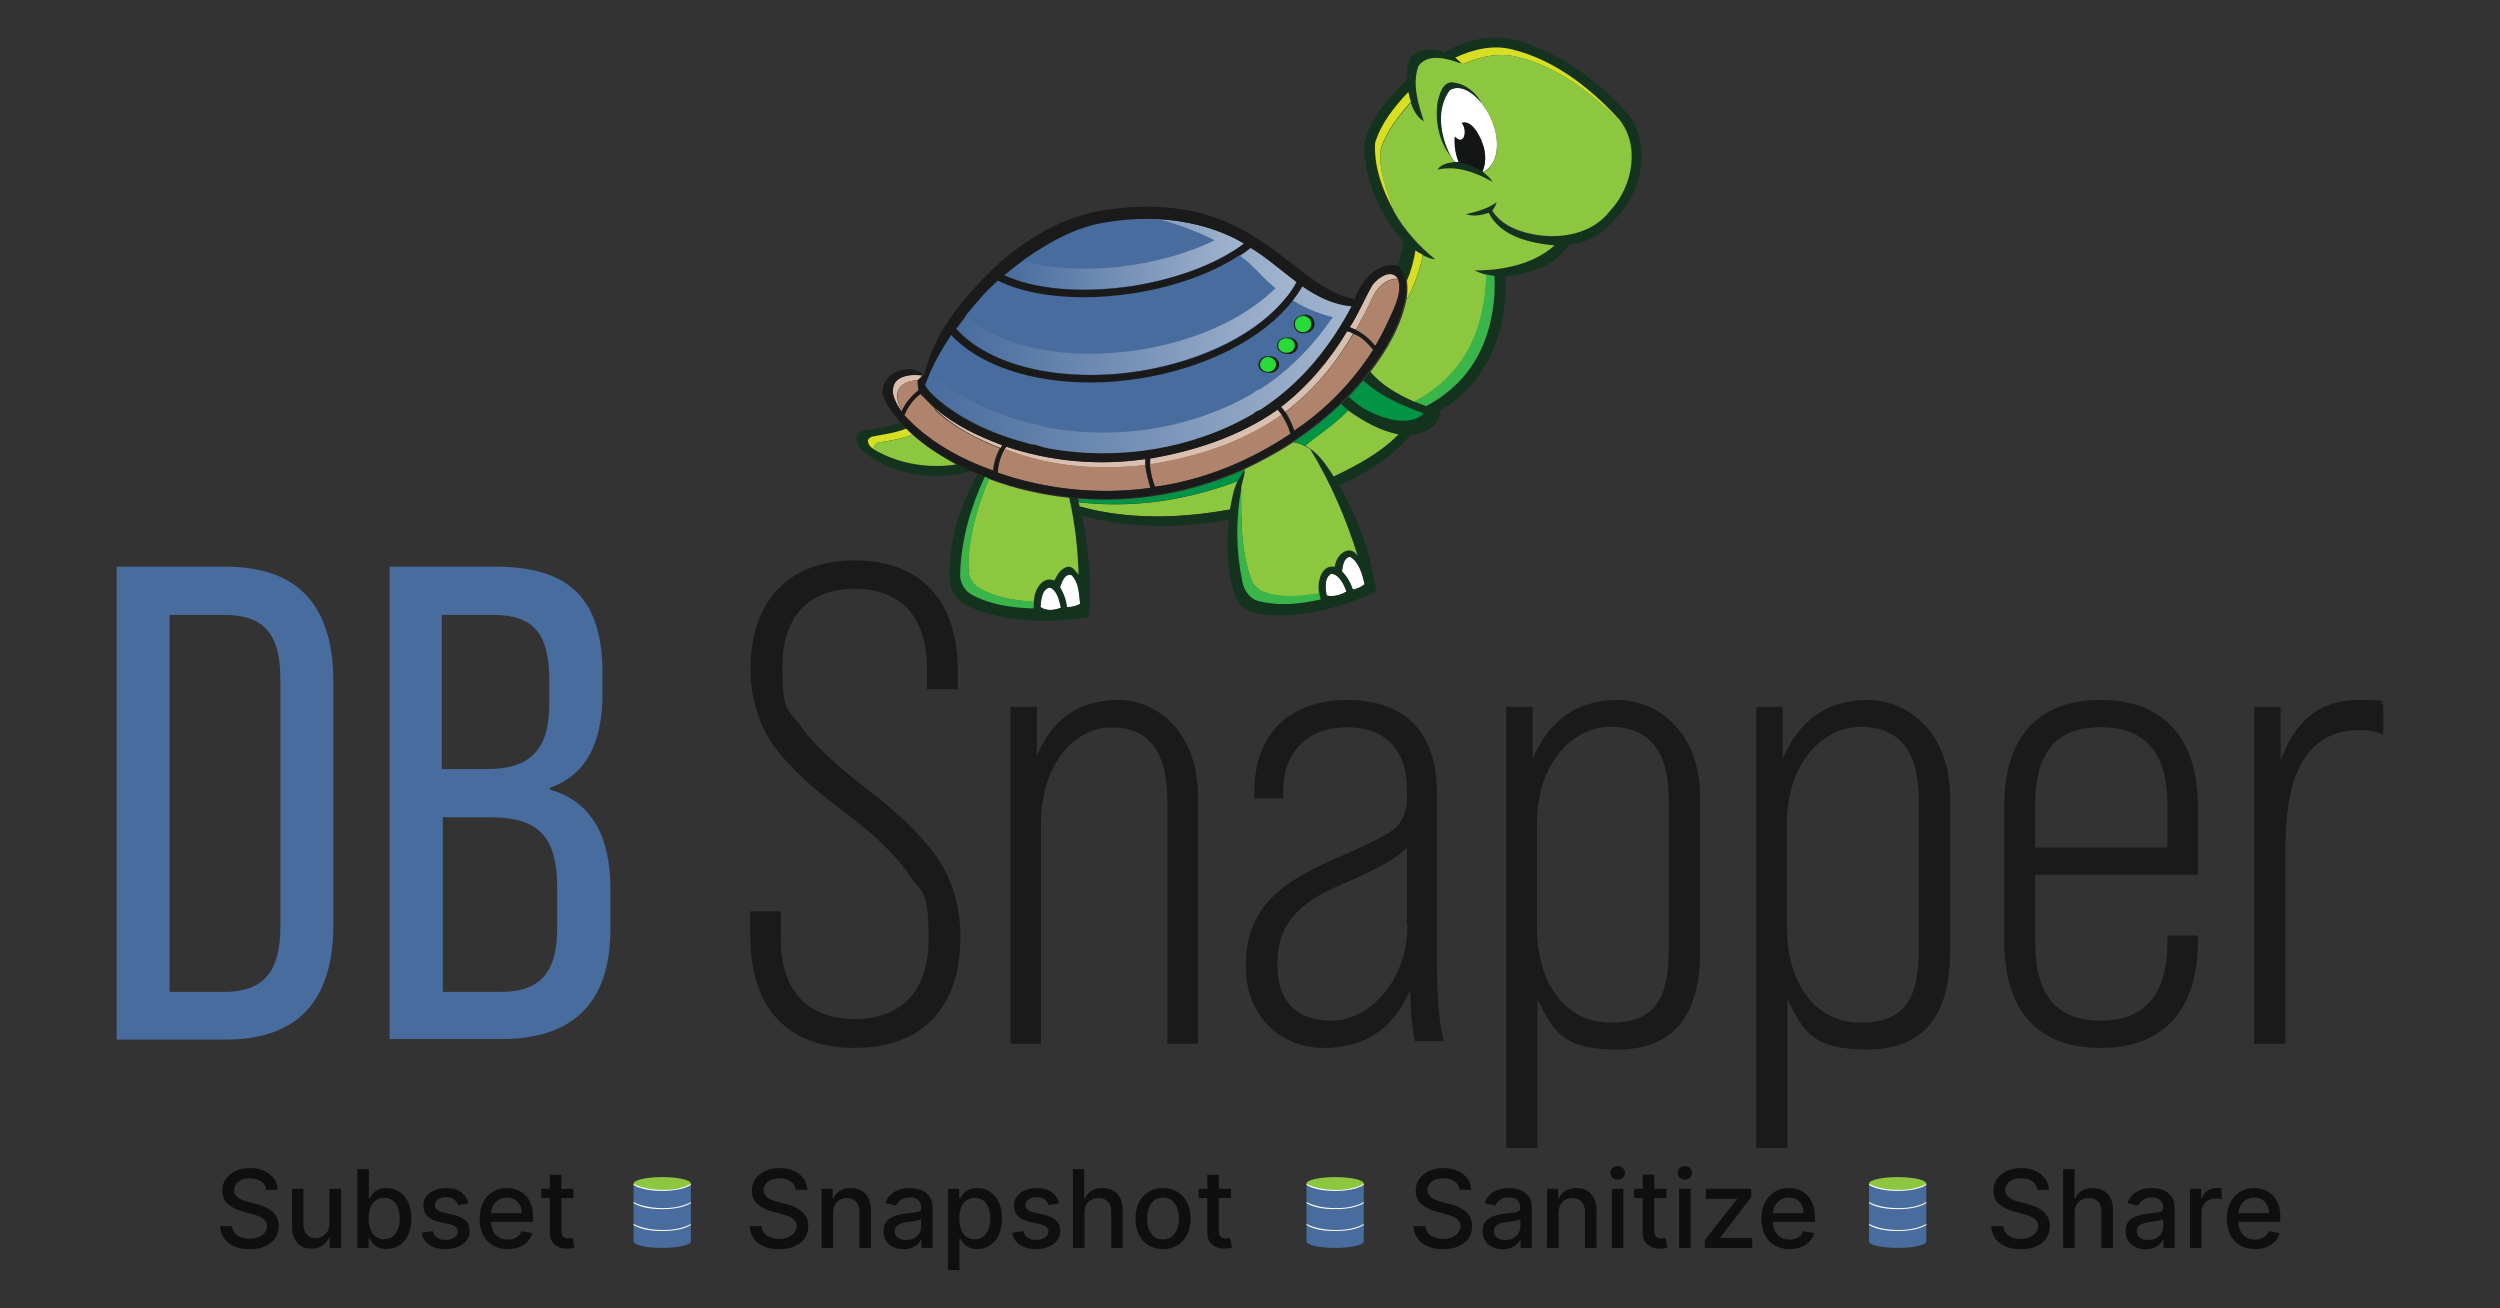 <svg height="628" viewBox="0 0 1200 628" width="1200" xmlns="http://www.w3.org/2000/svg" xmlns:xlink="http://www.w3.org/1999/xlink"><rect x="0" y="0" width="1200" height="628" fill="#333333" stroke="none"/><linearGradient id="a"><stop offset="0" stop-color="#a4b6cf"/><stop offset="1" stop-color="#486c9e"/></linearGradient><linearGradient id="b" x1="-.085%" x2="99.831%" xlink:href="#a" y1="50.202%" y2="50.202%"/><linearGradient id="c" x1=".151%" x2="100%" xlink:href="#a" y1="49.665%" y2="49.665%"/><linearGradient id="d" x1=".106%" x2="100%" xlink:href="#a" y1="49.655%" y2="49.655%"/><g fill="none" fill-rule="evenodd"><g fill-rule="nonzero" transform="translate(56 18)"><g transform="translate(0 251)"><path d="m0 230v-227h52.381c34.328 0 51.619 18.371 51.619 55.114v116.772c0 36.743-17.291 55.114-51.619 55.114zm25.428-22.901h26.191c18.308 0 26.954-9.06 26.954-31.206v-119.037c0-22.146-8.391-30.703-26.954-30.703h-26.191z" fill="#486c9e"/><path d="m131 230v-227h50.85c36.177 0 51.356 16.106 51.356 51.591v9.312c0 24.411-8.348 39.259-25.298 45.299v.755c19.227 5.537 29.093 21.391 29.093 47.564v19.378c0 35.233-17.709 52.849-52.368 52.849h-53.379zm25.298-129.858h21.504c20.492 0 29.852-9.06 29.852-31.206v-11.576c0-22.146-7.589-31.206-26.816-31.206h-24.792v73.989zm0 106.957h28.081c18.468 0 27.069-8.808 27.069-30.451v-19.378c0-24.663-8.854-33.975-32.129-33.975h-22.768v84.055z" fill="#486c9e"/><g fill="#1a1a1a"><path d="m304 180.795v-12.356h14.762v13.364c0 24.711 12.949 38.328 35.479 38.328 22.531 0 35.479-13.616 35.479-38.328s-3.108-21.685-9.064-30.511c-5.697-8.825-16.315-19.164-31.336-30.511-17.092-12.608-28.746-23.955-35.479-34.041-6.215-10.086-9.582-21.685-9.582-34.797 0-32.528 18.387-51.944 49.982-51.944 31.595 0 49.464 19.164 49.464 52.953v8.825h-14.762v-9.834c0-24.711-12.431-38.328-34.703-38.328s-34.703 13.616-34.703 37.319 3.108 20.172 9.064 28.998c5.956 8.321 16.574 18.407 32.372 30.511 16.574 12.608 27.969 24.459 34.444 34.545 6.215 10.086 9.582 22.19 9.582 36.058 0 33.537-18.387 52.953-50.759 52.953s-49.982-19.416-49.982-52.953z"/><path d="m519 113.311v118.689h-14.663v-116.411c0-23.788-8.848-35.429-26.798-35.429s-33.876 17.715-33.876 46.311v105.529h-14.663v-161.71h12.64v23.535c7.584-17.968 20.478-26.825 39.185-26.825s38.174 15.437 38.174 46.311z"/><path d="m623.173 230.735c-1.024-4.269-2.049-12.556-2.305-24.611-7.682 18.332-21.509 27.875-41.482 27.875s-37.385-14.565-37.385-38.925c0-24.359 11.267-38.171 41.995-51.481 15.62-6.78 25.35-11.552 29.447-14.817 3.841-3.516 5.889-8.287 5.889-14.817v-4.52c0-18.332-10.499-29.382-28.679-29.382s-30.728 11.05-30.728 30.638v3.516h-13.827v-3.014c0-28.377 17.156-44.198 44.811-44.198 27.655 0 42.763 15.821 42.763 44.198v78.352c0 18.835 1.024 32.395 3.329 41.185zm-3.841-56.002v-37.418c-2.561 4.269-12.803 10.296-30.984 18.081-22.534 9.292-31.24 20.592-31.24 38.423s9.218 27.122 26.119 27.122c16.9 0 36.361-17.83 36.361-46.208z"/><path d="m760 113.234v75.035c0 30.823-13.433 46.486-39.525 46.486s-30.483-8.085-38.492-24.001v71.246h-14.983v-211.716h12.658v25.012c8.008-18.948 21.7-28.296 40.817-28.296s39.525 15.411 39.525 46.234zm-14.983 1.516c0-22.991-9.3-34.865-27.9-34.865s-35.392 17.938-35.392 46.234v49.518c0 28.296 14.208 46.234 35.392 46.234 21.183 0 27.9-11.622 27.9-34.865z"/><path d="m880 113.234v75.035c0 30.823-13.433 46.486-39.525 46.486s-30.483-8.085-38.492-24.001v71.246h-14.983v-211.716h12.658v25.012c8.008-18.948 21.7-28.296 40.817-28.296s39.525 15.411 39.525 46.234zm-14.983 1.516c0-22.991-9.3-34.865-27.9-34.865s-35.392 17.938-35.392 46.234v49.518c0 28.296 14.208 46.234 35.392 46.234 21.183 0 27.9-11.622 27.9-34.865z"/><path d="m999 118.481v32.395h-78.099v32.898c0 24.862 10.533 37.167 31.343 37.167s32.113-12.305 32.113-37.167v-3.767h14.644v2.511c0 33.4-16.442 51.481-46.757 51.481s-46.243-18.081-46.243-51.481v-64.038c0-33.4 15.928-51.481 46.243-51.481s46.757 18.081 46.757 51.481zm-78.099 19.337h63.456v-20.592c0-24.862-10.533-37.167-32.113-37.167-21.58 0-31.343 12.305-31.343 37.167z"/><path d="m1088 69.025v14.678c-3.372-1.518-7.004-2.278-11.414-2.278-23.607 0-35.54 18.474-35.54 55.422v95.153h-15.046v-161.71h12.711v26.066c6.745-19.486 18.937-29.356 37.356-29.356s8.561.759 11.674 2.025z"/></g></g><g transform="matrix(-1 0 0 1 732 0)"><g fill="#fff" transform="translate(69.448 24.257)"><path d="m22.733 1.025c-5.56-3.308-11.989 2.089-15.464 6.268-4.865 6.268-7.993 14.45-7.124 22.459.348 4.178 2.433 8.705 6.429 10.446 0 0 .174 0 .348-.174-2.78-6.442-.695-13.928 2.954-19.499 1.564-2.263 3.996-4.875 6.95-3.83-2.954 2.96-1.39 11.49 3.301 6.616.348 4.178-.348 8.357-1.911 12.187.695 0 1.564 0 2.259-.174.521-.87 1.216-1.915 1.738-2.786 5.039-9.401 7.124-22.633.348-31.686z"/><path d="m74.512 232.052c-.348-2.611-.695-6.442-3.823-7.138-4.518 2.611-5.908 8.357-7.124 13.231 1.738 1.393 3.649 2.263 5.734 2.611 1.043-3.134 2.78-6.268 5.213-8.705z"/><path d="m81.81 243.369c.521-3.308 1.216-8.183-2.085-10.272-3.996.348-6.081 5.049-7.471 8.531 2.78 1.741 6.429 2.786 9.73 1.915z"/><path d="m209.694 239.538c-.869-2.437-2.259-6.79-5.56-5.919-3.649 3.482-3.649 9.227-4.17 13.928 1.911 1.045 4.17 1.567 6.429 1.567.348-3.482 1.564-6.616 3.301-9.575z"/><path d="m219.076 249.114c-.348-3.308-.521-8.531-4.518-9.401-3.649 1.393-4.518 6.268-5.386 9.749 3.128 1.219 7.124 1.741 9.904-.348z"/></g><g fill="#14331f"><path d="m94.266 6.827c-11.468-6.442-25.368-9.227-37.879-4.352-18.592 5.919-34.751 18.106-47.956 32.208-7.819 8.008-9.904 20.369-7.471 30.989 2.433 11.316 9.904 21.066 18.939 28.204 4.344 3.308 9.73 5.049 15.117 5.571 6.081 10.272 19.113 13.928 30.407 15.146-1.564 24.896 8.862 52.229 31.45 64.416 2.433 0 4.518-1.045 6.776-1.741-7.298-4.004-13.9-9.053-19.113-15.495-10.599-13.057-14.595-30.467-13.727-47.006 1.39-.174 2.606-.348 3.996-.696 2.085-.522 3.996-1.219 5.908-2.089-13.553 0-28.148-2.786-38.574-12.013 11.642-1.045 25.89-4.178 31.623-15.669 3.475 1.219 7.298 1.915 10.947.696-5.213-1.219-10.425-2.611-14.769-5.745.348 1.393 1.216 2.786 2.085 4.004-4.17 6.79-12.163 9.924-19.461 11.316-13.032 2.611-28.496 0-37.01-11.142-11.12-11.839-14.943-32.382-3.475-45.091 13.727-14.624 30.407-27.507 50.042-32.382 9.209-2.437 18.939 0 27.453 3.83-.869.696-1.564 1.393-2.433 2.089v.696c6.081-2.263 15.464-5.049 20.156 1.219 3.128 8.705.174 18.106-2.606 26.637 3.301-1.915 5.213-5.571 6.255-9.053.521-1.567.869-3.134 1.216-4.701 6.776 6.964 13.205 14.972 15.985 24.548.521 11.49-3.475 22.807-9.209 32.73-5.039 8.705-11.815 16.365-19.634 22.633 2.085 0 3.996-1.045 5.908-1.915 1.39-.696 2.606-1.567 3.823-2.263.695 5.049 2.085 9.924 4.17 14.624.695-2.611 2.085-5.049 3.823-7.138-1.043-4.004-2.259-8.008-2.606-12.187 11.468-12.535 18.766-29.597 18.766-46.658-2.606-12.361-11.642-21.936-20.329-30.641-.348-3.83 0-8.008-2.259-11.316-4.17-4.178-10.947-4.004-16.159-1.915z"/><path d="m97.915 30.853c-.869-3.83-2.433-9.575-7.298-9.401-5.908.348-11.468 5.049-13.9 10.098 3.475-4.352 9.73-9.749 15.464-6.268 6.776 9.053 4.691 22.284-.348 31.686 5.734-6.964 7.645-17.236 6.255-26.115z"/><path d="m98.089 63.409c-1.39-2.611-5.213-3.308-7.993-3.656-.695 0-1.564 0-2.259.174-3.996.522-7.993 2.263-11.294 4.527 0 0-.174 0-.348.174-1.738 1.393-3.301 2.786-4.518 4.701 7.993-4.527 17.202-8.008 26.411-5.919z"/><path d="m373.839 188.759c-6.081-.87-12.163-1.915-17.897-4.004-.869 1.045-1.911 1.915-2.954 2.96 5.386 2.263 11.294 2.786 17.028 4.004 3.128 1.219.869 4.527-1.043 5.571-11.815 7.138-26.411 9.575-39.964 7.486-2.259 1.045-4.518 2.089-6.776 3.482 16.854 4.875 36.662 1.915 50.737-9.053 3.301-2.089 6.603-9.053 1.043-10.446z"/><path d="m136.315 248.475c3.996-6.093 10.599-.348 10.947 5.223 6.776-1.219 8.688 7.834 7.471 12.883-.174 1.045-.348 1.915-.695 2.96 9.383 2.089 19.113 3.308 28.67 1.045 5.039-.696 8.166-5.049 9.035-9.924 2.954-14.276 3.128-29.248.521-43.524 0-3.308-1.738-6.268-1.738-9.575 1.216 1.741 2.433 3.482 3.301 5.397 2.085 4.352 2.78 9.053 3.649 13.58.521 2.786.695 5.745 1.043 8.531.695 11.316.348 22.981-3.649 33.601-2.606 6.964-10.947 8.183-17.376 8.705-17.202.522-34.404-4.178-50.042-11.316 2.259-17.932 8.688-35.342 17.723-51.011.869-1.393 1.738-2.786 2.606-4.352 3.301-4.875 6.429-10.098 11.468-13.405-9.73 16.017-17.202 33.253-22.762 51.185zm3.649.696c-4.518 2.611-5.908 8.357-7.124 13.231 1.738 1.393 3.649 2.263 5.734 2.611 1.043-3.134 2.78-6.268 5.213-8.705-.348-2.611-.695-6.442-3.823-7.138zm9.035 8.183c-3.996.348-6.081 5.049-7.471 8.531 2.78 1.741 6.429 2.786 9.73 1.915.521-3.308 1.216-8.183-2.085-10.272z"/><path d="m331.964 261.184c-.174 8.183-8.34 12.187-15.117 14.45-16.681 5.223-34.577 5.397-51.605 2.437-1.216-16.191 0-32.73 3.475-48.573.348-1.393.695-2.96 1.043-4.352.174-.696.348-1.393.521-2.263 0-.522.348-1.045.521-1.741 1.39 0 2.606-.348 3.996-.522-2.78 12.187-4.17 24.548-4.518 36.909 1.39-1.567 2.78-4.178 5.213-3.83 3.301.696 5.039 3.83 6.429 6.616 5.734-2.437 9.73 4.701 9.73 9.575 0 1.393.174 2.611.348 4.004 9.73-.348 19.982-1.567 28.843-6.268 4.17-1.915 6.603-6.268 6.255-10.794-.521-16.017-5.039-31.686-11.815-46.136 1.043-.522 2.085-.87 3.301-1.219 8.862 15.495 14.595 33.427 13.379 51.359zm-58.208-3.134c-3.649 3.482-3.649 9.227-4.17 13.928 1.911 1.045 4.17 1.567 6.429 1.567.348-3.482 1.564-6.616 3.301-9.575-.869-2.437-2.259-6.79-5.56-5.919zm10.425 5.919c-3.649 1.393-4.518 6.268-5.386 9.749 3.128 1.219 7.124 1.741 9.904-.348-.348-3.308-.521-8.531-4.518-9.401z"/></g><g transform="translate(11.906 4.776)"><g fill="#d7df23"><path d="m77.495 4.837c-8.514-4.004-18.244-6.268-27.453-3.83-19.634 4.875-36.489 17.758-50.042 32.382v.696c13.379-13.057 28.843-24.896 47.435-29.422 8.862-2.437 18.244-.348 26.411 3.308.521-.348.869-.696 1.39-1.045.869-.696 1.564-1.393 2.433-2.089z"/><path d="m116.069 45.924c-2.78-9.401-9.209-17.41-15.985-24.548-.348 1.567-.695 3.134-1.216 4.701 5.908 6.79 11.642 13.928 14.422 22.459 1.39 10.446-3.128 20.543-6.429 30.119 5.56-9.924 9.73-21.24 9.209-32.73z"/><path d="m96.955 97.283c-1.216.87-2.433 1.567-3.823 2.263 1.39 7.486 4.17 14.624 7.645 21.24 0-.174 0-.696 0-1.045-.348-2.611-.348-5.223 0-7.834-2.085-4.701-3.301-9.575-4.17-14.624z"/></g><path d="m128.926 174.234c-7.298 5.223-15.29 9.749-24.152 11.49 8.688 8.879 19.808 14.972 31.102 20.195 3.301-4.875 6.429-10.098 11.468-13.405.695-.522 1.564-.87 2.433-1.393-6.776-5.745-14.595-10.446-20.677-17.062z" fill="#8dc63f"/><path d="m358.11 186.943c-5.734-1.219-11.468-1.741-17.028-4.004-1.043 1.045-2.085 1.915-2.954 2.96 5.213 1.915 10.425 2.786 15.812 3.656 1.738 0 2.606 1.741 2.954 3.134 1.911-1.045 4.17-4.527 1.043-5.571z" fill="#d7df23"/><path d="m258.374 218.281c-25.716 3.134-52.127-.87-76.279-10.098 2.085 4.352 2.78 9.053 3.649 13.58 23.804 4.352 48.651 5.049 72.108-1.393.174-.696.348-1.393.521-2.263z" fill="#8dc63f"/></g><g fill="#8dc63f" transform="translate(4.783 8.387)"><path d="m82.186 3.315v.696c6.081-2.263 15.464-5.049 20.156 1.219 3.128 8.705.174 18.106-2.606 26.637 3.301-1.915 5.213-5.571 6.255-9.053 5.908 6.79 11.642 13.928 14.422 22.459 1.39 10.446-3.128 20.543-6.429 30.119-5.039 8.705-11.815 16.365-19.634 22.633 2.085 0 3.996-1.045 5.908-1.915 1.39 7.486 4.17 14.624 7.645 21.24 0-.174 0-.696 0-1.045 2.433 13.231 9.383 25.244 17.549 35.864-5.56 6.616-13.379 10.968-21.198 14.45-7.819-4.004-15.117-9.749-20.503-16.713-9.904-12.535-13.727-28.726-14.074-44.395 2.085-.522 3.996-1.219 5.908-2.089-13.553 0-28.148-2.786-38.574-12.013 11.642-1.045 25.89-4.178 31.623-15.669 3.475 1.219 7.298 1.915 10.947.696-5.213-1.219-10.425-2.611-14.769-5.745.348 1.393 1.216 2.786 2.085 4.004-4.17 6.79-12.163 9.924-19.461 11.316-13.032 2.611-28.496 0-37.01-11.142-11.12-11.839-14.943-32.382-3.475-45.091v.696c13.379-13.057 28.843-24.896 47.435-29.422 8.862-2.437 18.244-.348 26.411 3.308.521-.348.869-.696 1.39-1.045zm3.649 9.924c-5.908.348-11.468 5.049-13.9 10.098-4.865 6.268-7.993 14.45-7.124 22.459.348 4.178 2.433 8.705 6.429 10.446-1.738 1.393-3.301 2.786-4.518 4.701 7.993-4.527 17.202-8.008 26.411-5.919-1.39-2.611-5.213-3.308-7.993-3.656.521-.87 1.216-1.915 1.738-2.786 5.734-6.964 7.645-17.236 6.255-26.115-.869-3.83-2.433-9.575-7.298-9.401z"/><path d="m345.252 182.113c-6.255 5.745-13.553 10.272-21.024 14.45 13.553 2.089 28.148-.348 39.964-7.486-.521-1.393-1.39-2.96-2.954-3.134-5.386-.696-10.773-1.741-15.812-3.656z"/><path d="m186.092 199c-8.166-3.83-16.159-8.183-23.631-13.057-2.085.348-3.996.87-5.734 1.915-.869.348-1.564.87-2.433 1.393-9.73 16.017-17.202 33.253-22.762 51.185 3.996-6.093 10.599-.348 10.947 5.223 6.776-1.219 8.688 7.834 7.471 12.883 8.688 1.393 17.723 2.437 26.237-.522 3.128-1.045 5.56-3.482 6.603-6.616 4.865-13.58 4.691-28.204 4.691-42.48 0-3.308-1.738-6.268-1.738-9.575h.348z"/><path d="m318.493 246.529c0-14.798-4.17-29.422-9.904-43.002-12.337 4.701-25.368 7.66-38.574 9.053-2.78 12.187-4.17 24.548-4.518 36.909 1.39-1.567 2.78-4.178 5.213-3.83 3.301.696 5.039 3.83 6.429 6.616 5.734-2.437 9.73 4.701 9.73 9.575 0 0 .521.522.521.696 8.514-.696 17.376-1.915 25.021-6.093 3.649-1.915 6.255-5.745 5.908-9.924z"/></g><path d="m86.447 41.125c-2.954-1.045-5.386 1.741-6.95 3.83-3.823 5.571-5.908 13.231-2.954 19.499 3.301-2.263 7.298-4.004 11.294-4.527 1.564-3.83 2.259-8.183 1.911-12.187-4.691 4.875-6.255-3.656-3.301-6.616z" fill="#141615"/><g fill="#d8bfaf"><path d="m129.539 118.946c-2.433-3.656-9.557-8.531-12.51-3.134 5.386-.348 9.73 4.004 11.989 8.531 2.433 5.397 5.213 10.62 8.166 15.843 1.043-.348 2.085-.87 2.954-1.219-4.17-6.442-6.95-13.58-10.773-20.021z"/><path d="m141.354 140.882c-1.043.348-2.085.696-2.954 1.045 8.514 14.624 19.287 27.681 32.666 37.779.695-.87 1.39-1.741 2.085-2.611-12.858-9.924-23.457-22.459-31.797-36.386z"/><path d="m358.896 166.301c-2.433-4.352-8.166-4.701-12.684-4.178-.348 0-.869.174-1.216.348.869.522 1.738 1.393 2.433 2.089 3.475 0 7.819 1.219 9.383 4.701 1.39 3.308 0 6.964-1.738 9.749 0 0 0 .348.174.522 2.606-3.83 5.56-8.531 3.475-13.231z"/><path d="m339.088 178.487h-.695c-9.383 7.66-20.329 12.883-31.623 17.236.348.522.695.87.869 1.393 11.294-4.527 22.414-10.098 31.276-18.628z"/><path d="m236.051 201.991c-21.719-3.656-43.265-10.794-61.336-23.503-.695.87-1.39 1.741-2.085 2.611 18.592 13.231 40.832 20.369 63.247 23.851 0-.87 0-1.915 0-2.786z"/><path d="m305.032 196.419c-21.372 7.138-44.308 9.227-66.722 5.919v2.96c22.588 2.611 46.393.87 67.591-7.834-.174-.348-.695-.87-.869-1.045z"/></g><path d="m129.018 124.517c-2.259-4.527-6.603-8.879-11.989-8.531-1.564 4.352 0 9.053 1.564 13.231 2.78 6.442 5.734 12.883 9.383 18.977 2.606-3.134 5.734-5.919 9.383-7.66-2.954-5.223-5.734-10.446-8.166-15.843z" fill="#b0846c"/><path d="m138.4 142.101c-3.996 1.219-6.776 4.701-9.557 7.66 9.73 15.321 22.762 28.726 37.879 38.824 1.043-3.134 2.433-6.093 4.17-8.879-13.379-10.098-24.152-23.329-32.666-37.605z" fill="#b0846c"/><path d="m356.811 169.26c-1.564-3.482-5.734-4.701-9.383-4.701 0 1.567 0 3.134-.521 4.701 3.301 2.611 6.255 5.919 7.993 9.749 1.738-2.786 3.128-6.442 1.738-9.749z" fill="#b0846c"/><path d="m354.031 181.447c-1.738-4.004-4.344-7.834-7.819-10.272-2.433 2.437-4.865 5.049-7.471 7.486h.695c-8.862 8.357-20.156 13.928-31.276 18.628 1.911 3.308 2.954 7.138 3.301 10.968 15.985-5.571 31.276-14.102 42.918-26.637z" fill="#b0846c"/><path d="m172.804 181.099c-1.738 2.786-3.301 5.745-4.17 9.053 19.461 13.057 41.701 22.284 64.984 25.418 1.39-3.482 2.259-7.138 2.433-10.794-22.414-3.482-44.655-10.62-63.247-23.851z" fill="#b0846c"/><path d="m309.202 208.78c0-4.004-1.39-7.834-3.301-11.49-21.198 8.705-45.003 10.446-67.591 7.834-.348 3.83-1.39 7.312-2.433 10.968 24.499 3.482 50.042.87 73.325-7.312z" fill="#b0846c"/><path d="m344.822 161.948c.348 0 1.043 0 1.216.174 4.518-.348 10.252 0 12.684 4.178 2.085 4.701-.869 9.401-3.475 13.231 0 0 0-.348-.174-.522-1.911-3.83-4.691-7.138-7.993-9.749.348-1.567.521-3.134.521-4.701-.869-.696-1.564-1.393-2.433-2.089 0 0-.348 0-.521.174 0 1.393-.174 2.786-.521 4.178-1.043 2.263-2.954 4.004-4.691 5.745-13.032 11.49-29.538 18.454-46.045 22.633-1.39.174-2.606.348-3.996.87-1.564.522-2.954.87-4.518 1.219-33.187 5.919-68.981.348-98.172-16.713-.869-1.045-2.085-1.393-3.301-1.915-.869-.522-1.738-1.045-2.606-1.741-17.723-12.013-31.45-29.248-41.354-48.225-.521-1.219-.869-2.263-1.738-3.308-3.128-8.531-10.252-17.584-20.503-16.017-1.911 1.915-3.128 4.527-3.823 7.138-.521 2.611-.521 5.223 0 7.834 2.433 13.231 9.383 25.244 17.549 35.864 1.043 1.393 2.259 2.786 3.301 4.178 2.259 2.611 4.691 5.397 7.124 7.834 1.216 1.219 2.259 2.437 3.475 3.482 7.124 6.79 14.769 12.883 22.936 18.28 7.471 5.049 15.464 9.227 23.631 13.057 24.847 11.316 52.474 16.191 79.754 13.928 1.39 0 2.606-.348 3.996-.522 13.205-1.393 26.237-4.352 38.574-9.053.695-.348 1.39-.522 2.085-.87 1.043-.522 2.085-.87 3.301-1.219 1.216-.522 2.259-1.219 3.649-1.393 2.085-1.393 4.518-2.263 6.776-3.482 7.471-4.004 14.769-8.705 21.024-14.45 1.043-.87 2.085-1.915 2.954-2.96 1.043-1.045 2.085-1.915 2.954-2.96 3.128-4.178 6.95-8.357 7.993-13.58.348-9.227-12.163-14.45-19.113-9.227zm-226.403-32.73c-1.564-4.178-3.128-8.879-1.564-13.231 2.954-5.397 10.078-.522 12.51 3.134 3.823 6.616 6.603 13.754 10.773 20.021-1.043.522-1.911.87-2.954 1.219-3.649 1.741-6.776 4.527-9.383 7.66-3.649-6.093-6.603-12.361-9.383-18.977zm48.304 59.541c-15.117-9.924-28.148-23.503-37.879-38.824 2.606-3.134 5.56-6.442 9.557-7.66 1.043-.696 1.911-1.045 2.954-1.219 8.34 13.928 18.939 26.463 31.797 36.386-.695.87-1.39 1.741-2.085 2.611-1.738 2.786-3.301 5.745-4.17 8.879zm1.738 1.567c.869-3.308 2.433-6.268 4.17-9.053.695-.87 1.39-1.741 2.085-2.611 18.071 12.709 39.616 19.847 61.336 23.503v2.786c-.174 3.656-1.216 7.312-2.433 10.794-23.283-3.308-45.524-12.361-64.984-25.418zm67.243 25.941c1.043-3.656 2.085-7.138 2.433-10.968 0-1.045 0-1.915 0-2.96 22.241 3.308 45.35 1.219 66.722-5.919.174.348.695.87.869 1.045 1.911 3.482 3.128 7.312 3.301 11.49-23.457 8.183-48.825 10.62-73.325 7.312zm75.41-8.183c-.348-3.83-1.564-7.486-3.301-10.968-.348-.522-.695-.87-.869-1.393 11.294-4.178 22.414-9.401 31.623-17.236 2.606-2.437 5.213-5.049 7.471-7.486 3.649 2.611 6.255 6.268 7.819 10.272-11.468 12.535-26.932 21.066-42.918 26.637z" fill="#1a1a1a"/><g fill="#39b54a" transform="translate(70.557 113.549)"><path d="m4.076.174c-1.39.348-2.606.522-3.996.696-.695 16.539 3.128 33.949 13.727 47.006 5.213 6.442 11.815 11.665 19.113 15.495 1.911-.696 3.823-1.393 5.734-2.263-7.819-4.004-15.117-9.749-20.503-16.713-9.904-12.535-13.727-28.726-14.074-44.395z"/><path d="m244.727 97.32c-.695.348-1.39.522-2.085.87 5.734 13.58 9.904 28.204 9.904 43.002.348 4.178-2.259 8.008-5.908 9.924-7.645 4.178-16.507 5.571-25.021 6.093 0 0-.521-.522-.521-.696 0 1.393.174 2.611.348 4.004 9.73-.348 19.982-1.567 28.843-6.268 4.17-1.915 6.603-6.268 6.255-10.794-.521-16.017-5.039-31.686-11.815-46.136z"/><path d="m121.187 147.112c2.954-14.276 3.128-29.248.521-43.524 0 14.276.174 28.9-4.691 42.48-.869 3.134-3.475 5.571-6.603 6.616-8.514 2.96-17.549 1.741-26.237.522-.174 1.045-.348 1.915-.695 2.96 9.383 2.089 19.113 3.308 28.67 1.045 5.039-.696 8.166-5.049 9.035-9.924z"/></g><g fill="#14331f" transform="translate(96.688 160.381)"><path d="m37.021 4.178c-1.216-1.393-2.259-2.786-3.301-4.178-5.56 6.616-13.379 10.968-21.198 14.45-1.911.87-3.823 1.567-5.734 2.263-2.259.696-4.344 1.741-6.776 1.741-.348 7.486 7.645 11.839 14.248 11.839 8.862 11.142 21.546 18.28 34.056 24.374.869-1.393 1.738-2.786 2.606-4.352-11.12-5.397-22.241-11.316-31.102-20.195 8.862-1.741 16.854-6.268 24.152-11.49 1.216-.87 2.433-1.915 3.475-3.134-1.216-1.219-2.433-2.263-3.475-3.482-5.734 5.745-13.553 9.401-21.372 11.142-4.865.696-10.947.696-14.595-3.134 10.252-3.83 20.851-8.183 29.017-15.843z"/><path d="m172.897 64.764c-23.457 6.442-48.304 5.745-72.108 1.393.521 2.786.695 5.745 1.043 8.531 0-1.219 0-2.263-.174-3.482 23.283 4.178 47.435 4.178 70.371-2.089.348-1.393.695-2.96 1.043-4.352z"/></g><g fill="#009444" transform="translate(104.692 164.56)"><path d="m29.017 0c-8.166 7.66-18.592 12.013-29.017 15.843 3.649 4.004 9.73 3.83 14.595 3.134 7.993-1.741 15.638-5.397 21.372-11.142-2.433-2.437-4.865-5.223-7.124-7.834z"/><path d="m62.552 29.597c-8.166-5.397-15.812-11.49-22.936-18.28-1.043 1.045-2.259 2.089-3.475 3.134 6.081 6.616 13.9 11.316 20.677 17.062 1.911-.87 3.823-1.567 5.734-1.915z"/><path d="m165.936 56.756c-27.28 2.263-54.907-2.611-79.754-13.928h-.348c1.216 1.915 2.433 3.656 3.301 5.571 24.152 9.053 50.563 13.057 76.279 10.098 0-.522.348-1.045.521-1.741z"/></g><path d="m343.779 166.823c-1.043 2.263-2.954 4.004-4.691 5.745-13.032 11.49-29.538 18.454-46.045 22.633-1.39.174-2.606.348-3.996.87-1.564.522-2.954.87-4.518 1.219-33.187 5.919-68.981.348-98.172-16.713-.869-1.045-2.085-1.393-3.301-1.915-.869-.522-1.738-1.045-2.606-1.741-17.723-12.013-31.45-29.248-41.354-48.225 9.035-.696 16.681-4.701 23.804-9.575 11.989 21.414 42.223 38.476 78.016 44.047 7.993 1.219 15.985 1.915 23.804 1.915 28.496 0 53.343-8.357 66.722-22.807 5.213 7.66 9.557 15.669 12.684 24.374z" fill="url(#b)"/><path d="m306.074 114.071c-14.769 6.964-37.879 8.879-61.857 5.223-21.198-3.308-40.832-10.794-53.343-20.369 5.386-3.308 29.886-17.062 68.807-9.749 16.159 3.134 33.361 13.928 46.393 25.07z" fill="url(#c)"/><path d="m329.01 139.664c-15.985 18.106-50.737 26.289-87.92 20.543-34.925-5.397-64.289-22.11-75.757-42.654 7.471-5.571 14.422-11.839 22.241-16.539 13.032 10.446 33.187 18.28 55.949 21.936 8.166 1.219 16.159 1.915 23.804 1.915 16.333 0 30.928-2.786 41.354-8.008 2.433 2.263 4.691 4.352 6.603 6.442 4.865 5.223 9.383 10.794 13.553 16.539z" fill="url(#d)"/><path d="m282.965 94.05c-11.815-8.705-38.052-9.401-38.052-9.401s-20.503 2.611-39.964 12.709c11.12 5.397 24.847 9.575 39.269 11.839 20.503 3.134 40.485 2.089 55.08-2.611-6.603-5.223-12.51-9.749-16.507-12.709z" fill="#486c9e"/><path d="m326.577 132.178c-.521.522-1.216 1.045-1.738 1.567-17.376 15.146-49.52 21.588-83.576 16.191-27.106-4.178-50.91-15.146-65.506-29.597 2.78-2.263 5.56-4.875 8.34-7.834 2.78-2.96 5.734-5.571 9.035-8.008 1.043-.696 2.085-1.567 3.128-2.089 12.337 7.834 29.538 13.928 48.13 16.713 23.804 3.656 47.088 1.741 61.857-5.223-1.738-1.393-3.475-2.786-5.213-4.178.521-.174 1.216-.348 1.738-.522 8.34 6.964 17.202 14.972 23.978 22.981z" fill="#486c9e"/><path d="m342.215 159.337c-.348.348-.695.87-1.043 1.219-.695.696-1.39 1.393-2.085 2.089-13.032 11.49-29.538 18.454-46.045 22.633-1.39.174-2.606.348-3.996.87-1.564.522-2.954.87-4.518 1.219-33.187 5.919-68.981.348-98.172-16.713-.869-1.045-2.085-1.393-3.301-1.915-.869-.522-1.738-1.045-2.606-1.741-12.858-8.705-23.457-20.021-32.145-32.73 5.213-1.393 11.989-3.656 19.113-8.008 1.043-.522 1.911-1.219 2.954-1.915 13.553 17.236 40.137 30.815 70.892 35.69 37.184 5.745 71.935-2.437 87.92-20.543-.695-1.045-1.39-2.089-2.259-2.96.695-.522 1.216-1.045 1.911-1.567 2.433 2.96 4.344 6.093 5.908 8.879 5.039 9.575 6.95 13.58 7.645 15.321z" fill="#486c9e"/><path d="m344.822 161.948s-.348 0-.521 0c-4.518-20.195-18.418-36.735-32.84-50.836-15.464-14.45-34.577-25.941-55.775-28.552-18.244-2.611-37.531-1.741-54.733 5.397-12.858 5.049-23.978 13.405-34.751 21.936-8.688 6.616-17.723 13.754-28.843 15.843.695 1.045 1.216 2.263 1.738 3.308 9.035-.696 16.681-4.701 23.804-9.575 1.39 2.437 2.954 4.701 4.691 6.964 14.074 18.106 41.528 32.208 73.325 37.257 7.993 1.219 15.985 1.915 23.804 1.915 28.496 0 53.343-8.357 66.722-22.807 3.823 5.745 7.298 11.665 10.078 17.932.869 2.089 1.738 4.178 2.606 6.442.348-1.393.521-2.786.521-4.178 0 0 .348 0 .521-.174.348 0 .869-.348 1.216-.348-.348 0-1.043 0-1.216-.174zm-85.14-72.773c14.074 2.611 28.843 11.316 41.18 20.718 1.738 1.393 3.475 2.786 5.213 4.178-14.769 6.964-37.879 8.879-61.857 5.223-18.418-2.96-35.62-8.879-48.13-16.713-1.911-1.219-3.649-2.437-5.213-3.656 5.386-3.308 29.886-17.062 68.807-9.749zm-18.418 71.032c-30.928-4.875-57.339-18.28-70.892-35.69-1.738-2.263-3.475-4.701-4.691-7.138 7.471-5.571 14.422-11.839 22.241-16.539 1.738 1.393 3.475 2.611 5.386 3.83 12.858 8.531 30.755 14.972 50.563 18.106 8.166 1.219 16.159 1.915 23.804 1.915 16.333 0 30.928-2.786 41.354-8.008 2.433 2.263 4.691 4.352 6.603 6.442 3.128 3.482 6.255 7.138 9.209 10.794.695.87 1.39 1.915 2.085 2.786.695 1.045 1.564 2.089 2.259 2.96-15.985 18.106-50.737 26.289-87.92 20.543z" fill="#1a1a1a"/><ellipse cx="178.404" cy="157" fill="#1a1a1a" rx="4.404" ry="4"/><g transform="translate(175.193 153)"><path d="m4.128 7.667c-1.101 0-2.202-.5-2.936-1.167s-1.101-1.667-1.101-2.667.55-2 1.284-2.667c.734-.667 1.835-1 2.752-1 .917 0 2.202.5 2.936 1.167 1.651 1.5 1.468 3.833 0 5.333-.734.667-1.835 1-2.752 1z" fill="#28db39"/><path d="m4.128.333c1.101 0 2.018.333 2.752 1.167 1.468 1.5 1.468 3.667 0 5-.734.667-1.651 1-2.752 1s-2.018-.333-2.752-1.167c-.734-.667-1.101-1.667-1.101-2.5 0-.833.55-1.833 1.284-2.5.734-.667 1.651-1 2.752-1m0-.333c-1.101 0-2.202.333-2.936 1-1.835 1.5-1.835 4 0 5.667.917.833 2.018 1.167 3.119 1.167 1.101 0 2.202-.333 2.936-1 1.835-1.5 1.835-4 0-5.667-.917-.833-2.018-1.167-3.119-1.167z" fill="#1a1a1a"/></g><ellipse cx="169.534" cy="148" fill="#1a1a1a" rx="4.534" ry="4"/><g transform="translate(165.957 144)"><path d="m4.522 7.667c-.945 0-1.889-.333-2.645-.833-.945-.667-1.511-1.5-1.7-2.5 0-1 0-2 .945-2.833.756-1 2.078-1.5 3.4-1.5 1.322 0 1.889.333 2.645.833 1.889 1.333 2.267 3.667.756 5.333-.756 1-2.078 1.5-3.4 1.5z" fill="#28db39"/><path d="m4.522 0v.333c.945 0 1.7.333 2.456.667 1.7 1.167 2.078 3.5.756 5-.756.833-1.889 1.333-3.211 1.333-1.322 0-1.7-.333-2.456-.667-.756-.5-1.322-1.333-1.511-2.333 0-1 0-1.833.756-2.667.756-.833 1.889-1.333 3.211-1.333zm0 0c-1.322 0-2.645.5-3.589 1.5-1.511 1.667-1.133 4.167.756 5.5.756.5 1.7.833 2.834.833 1.133 0 2.645-.5 3.589-1.5 1.511-1.667 1.133-4.167-.756-5.5-.756-.5-1.7-.833-2.834-.833z" fill="#1a1a1a"/></g><ellipse cx="161.45" cy="137.408" fill="#1a1a1a" rx="4.45" ry="4.408"/><g transform="translate(158.31 133.367)"><path d="m4.252 8.449c-1.298 0-2.596-.551-3.337-1.653-1.483-1.837-1.112-4.408.742-5.878.742-.551 1.669-.918 2.596-.918 1.298 0 2.596.551 3.337 1.653.742.918.927 2.02.742 3.122 0 1.102-.742 2.02-1.669 2.755-.742.551-1.669.918-2.596.918z" fill="#28db39"/><path d="m4.252.367c1.298 0 2.41.551 3.152 1.469 1.298 1.653.927 4.224-.742 5.51-.742.551-1.483.735-2.41.735-1.298 0-2.41-.551-3.152-1.469-.556-.918-.927-1.837-.742-2.939 0-1.102.742-2.02 1.483-2.571.742-.551 1.483-.735 2.41-.735m0-.367c-.927 0-1.854.367-2.596.918-1.854 1.469-2.225 4.224-.742 6.061.927 1.102 2.225 1.653 3.523 1.653 1.298 0 1.854-.367 2.596-.918 1.854-1.469 2.225-4.224.742-6.061-.927-1.102-2.225-1.653-3.523-1.653z" fill="#1a1a1a"/></g></g></g><g transform="translate(103 549)"><path d="m16.796 50.62c2.965 0 5.49-.479 7.577-1.437s3.679-2.269 4.777-3.933c1.098-1.664 1.648-3.563 1.651-5.695-.003-1.706-.339-3.169-1.01-4.388-.671-1.219-1.547-2.239-2.628-3.06-1.081-.821-2.255-1.486-3.523-1.996s-2.505-.912-3.712-1.208l-3.693-.96c-.741-.185-1.512-.421-2.312-.709-.8-.288-1.547-.651-2.242-1.088-.694-.437-1.255-.98-1.682-1.629-.427-.649-.638-1.422-.633-2.321.003-1.076.314-2.036.934-2.881.62-.845 1.498-1.509 2.631-1.992 1.134-.484 2.476-.726 4.027-.726 2.164 0 3.958.483 5.383 1.448 1.424.965 2.235 2.319 2.432 4.062h5.51c-.052-2.021-.644-3.818-1.778-5.39-1.134-1.572-2.682-2.807-4.644-3.706-1.962-.899-4.224-1.348-6.784-1.348-2.528 0-4.804.453-6.827 1.359-2.023.906-3.624 2.172-4.805 3.798-1.181 1.626-1.77 3.526-1.767 5.7-.003 2.629.878 4.745 2.642 6.347 1.764 1.602 4.163 2.815 7.196 3.64l4.476 1.226c1.344.357 2.557.768 3.638 1.232 1.081.464 1.938 1.055 2.572 1.773.634.718.952 1.637.954 2.757-.002 1.226-.367 2.298-1.093 3.217-.726.918-1.72 1.634-2.98 2.146-1.261.512-2.7.768-4.317.768-1.462 0-2.807-.22-4.035-.661s-2.23-1.112-3.008-2.013c-.778-.901-1.222-2.039-1.333-3.413h-5.732c.121 2.287.766 4.259 1.937 5.915s2.791 2.931 4.86 3.824c2.069.894 4.516 1.341 7.34 1.341zm29.678-.251c2.137 0 3.921-.503 5.352-1.509 1.43-1.006 2.473-2.266 3.128-3.78h.295v4.919h5.422v-28.364h-5.525v16.605c.002 1.605-.338 2.933-1.021 3.983-.683 1.05-1.538 1.833-2.563 2.349-1.025.516-2.056.774-3.093.774-1.704 0-3.092-.572-4.164-1.717-1.072-1.145-1.61-2.685-1.612-4.62v-17.373h-5.525v18.037c.003 2.344.401 4.309 1.195 5.894s1.891 2.782 3.291 3.59 3.007 1.211 4.821 1.211zm36.105.177c2.295 0 4.335-.586 6.121-1.758s3.19-2.852 4.21-5.041c1.021-2.189 1.531-4.812 1.531-7.87 0-3.068-.515-5.693-1.546-7.874-1.03-2.181-2.444-3.85-4.24-5.004s-3.837-1.732-6.121-1.732c-1.758 0-3.174.292-4.247.877s-1.911 1.266-2.511 2.042c-.601.777-1.066 1.458-1.396 2.044h-.325v-14.049h-5.525v37.818h5.392v-4.417h.458c.335.606.812 1.297 1.431 2.074s1.471 1.453 2.556 2.027c1.085.575 2.489.862 4.212.862zm-1.226-4.698c-1.586 0-2.928-.422-4.027-1.265s-1.937-2.018-2.511-3.523c-.575-1.506-.862-3.253-.862-5.242 0-1.975.283-3.7.848-5.176.565-1.476 1.397-2.625 2.497-3.446 1.099-.821 2.452-1.232 4.057-1.232 1.664 0 3.052.43 4.164 1.291 1.112.86 1.946 2.034 2.504 3.519.558 1.486.836 3.167.836 5.043 0 1.896-.284 3.601-.851 5.117-.568 1.515-1.407 2.713-2.519 3.593-1.112.88-2.49 1.32-4.134 1.32zm29.486 4.727c2.287 0 4.301-.376 6.04-1.128 1.739-.752 3.1-1.789 4.081-3.11.981-1.321 1.473-2.833 1.476-4.537-.003-2.004-.643-3.636-1.922-4.895-1.279-1.259-3.224-2.188-5.833-2.786l-4.521-1.034c-1.556-.374-2.687-.848-3.392-1.422s-1.057-1.336-1.055-2.286c-.002-1.093.52-1.989 1.566-2.689 1.046-.699 2.351-1.049 3.914-1.049 1.15 0 2.106.185 2.868.556.762.371 1.368.846 1.819 1.428.451.581.779 1.19.986 1.828l5.008-.886c-.566-2.216-1.729-3.986-3.488-5.311-1.759-1.325-4.171-1.987-7.237-1.987-2.135 0-4.026.353-5.675 1.058-1.648.705-2.94 1.688-3.874 2.947s-1.4 2.726-1.398 4.401c-.003 2.011.625 3.678 1.883 5.001 1.258 1.322 3.216 2.28 5.872 2.873l4.786 1.064c1.364.305 2.374.758 3.03 1.359.656.601.985 1.349.988 2.246-.003 1.093-.545 2.019-1.627 2.777-1.082.758-2.529 1.137-4.341 1.137-1.659 0-3.006-.354-4.038-1.062-1.033-.708-1.72-1.762-2.063-3.163l-5.333.827c.46 2.512 1.693 4.447 3.699 5.806 2.005 1.359 4.599 2.039 7.78 2.039zm29.87 0c2.061 0 3.903-.318 5.527-.955s2.974-1.53 4.05-2.681c1.076-1.151 1.823-2.495 2.242-4.031l-5.23-.946c-.335.894-.815 1.642-1.44 2.244s-1.368 1.053-2.229 1.353c-.86.3-1.819.451-2.875.451-1.61 0-3.019-.348-4.225-1.045-1.206-.697-2.146-1.71-2.818-3.04-.672-1.33-1.008-2.942-1.008-4.838l.004.384 20.175-0v-1.95c0-2.568-.347-4.756-1.041-6.563-.694-1.807-1.637-3.278-2.829-4.412-1.192-1.134-2.537-1.964-4.037-2.491-1.499-.527-3.054-.79-4.665-.79-2.634 0-4.933.622-6.895 1.865-1.962 1.243-3.488 2.973-4.576 5.189-1.088 2.216-1.632 4.779-1.632 7.689 0 2.935.543 5.495 1.63 7.68 1.087 2.185 2.639 3.879 4.657 5.082 2.018 1.203 4.423 1.804 7.215 1.804zm-7.978-17.407c.09-1.152.395-2.235.915-3.249.624-1.216 1.51-2.202 2.657-2.956 1.147-.755 2.498-1.132 4.051-1.132 1.431 0 2.678.326 3.743.977 1.065.651 1.891 1.541 2.478 2.67.587 1.129.882 2.415.884 3.857l-14.74.001zm36.475 17.208c.881-.012 1.618-.085 2.21-.218.592-.133 1.052-.257 1.38-.373l-1.005-4.565c-.187.039-.445.088-.774.148-.329.059-.716.089-1.161.089-.601 0-1.158-.094-1.673-.283s-.931-.553-1.248-1.093c-.318-.54-.476-1.342-.476-2.406l-0-15.607 5.821-.001v-4.432l-5.821.001 0-6.796h-5.525l-0 6.796-4.151-.001v4.432l4.151.001 0 16.744c-.005 1.602.331 2.948 1.006 4.039l.15.23c.776 1.13 1.792 1.968 3.051 2.513 1.258.545 2.614.806 4.066.781zm101.784.244c2.965 0 5.49-.479 7.577-1.437s3.679-2.269 4.777-3.933 1.648-3.563 1.651-5.695c-.003-1.706-.339-3.169-1.01-4.388-.671-1.219-1.547-2.239-2.628-3.06-1.081-.821-2.255-1.486-3.523-1.996-1.268-.51-2.505-.912-3.712-1.208l-3.693-.96c-.741-.185-1.512-.421-2.312-.709-.8-.288-1.547-.651-2.242-1.088s-1.255-.98-1.682-1.629c-.427-.649-.638-1.422-.633-2.321.003-1.076.314-2.036.934-2.881.62-.845 1.498-1.509 2.631-1.992 1.134-.484 2.476-.726 4.027-.726 2.164 0 3.958.483 5.383 1.448 1.424.965 2.235 2.319 2.432 4.062h5.51c-.052-2.021-.644-3.818-1.778-5.39-1.134-1.572-2.682-2.807-4.644-3.706-1.962-.899-4.224-1.348-6.784-1.348-2.528 0-4.804.453-6.827 1.359-2.023.906-3.624 2.172-4.805 3.798s-1.77 3.526-1.767 5.7c-.003 2.629.878 4.745 2.642 6.347s4.163 2.815 7.196 3.64l4.476 1.226c1.344.357 2.557.768 3.638 1.232 1.081.464 1.938 1.055 2.572 1.773.634.718.952 1.637.954 2.757-.002 1.226-.367 2.298-1.093 3.217-.726.918-1.72 1.634-2.98 2.146-1.261.512-2.7.768-4.317.768-1.462 0-2.807-.22-4.035-.661-1.227-.441-2.23-1.112-3.008-2.013-.778-.901-1.222-2.039-1.333-3.413h-5.732c.121 2.287.766 4.259 1.937 5.915s2.791 2.931 4.86 3.824c2.069.894 4.516 1.341 7.34 1.341zm25.897-.62v-16.841c.003-1.507.288-2.79.857-3.85.569-1.06 1.351-1.867 2.347-2.423.996-.555 2.134-.833 3.414-.833 1.871 0 3.342.58 4.411 1.74 1.07 1.16 1.603 2.771 1.601 4.834v17.373h5.525v-18.037c.002-2.342-.398-4.305-1.202-5.891s-1.93-2.783-3.379-3.592c-1.449-.809-3.142-1.213-5.08-1.213-2.13 0-3.892.454-5.287 1.363-1.395.908-2.42 2.119-3.075 3.631h-.355v-4.624h-5.303v28.364zm33.8.62c1.566 0 2.91-.226 4.031-.679s2.039-1.025 2.751-1.717c.713-.692 1.244-1.39 1.594-2.094h.222v3.87h5.392v-18.835c0-2.066-.355-3.748-1.066-5.047-.71-1.299-1.624-2.298-2.742-2.999-1.118-.7-2.313-1.184-3.586-1.451-1.273-.267-2.477-.401-3.612-.401-1.706 0-3.336.243-4.89.729-1.554.486-2.923 1.262-4.109 2.327-1.185 1.065-2.086 2.459-2.702 4.183l5.185 1.182c.409-1.002 1.147-1.91 2.214-2.724s2.531-1.22 4.389-1.22c1.783 0 3.127.443 4.033 1.33.906.886 1.359 2.132 1.359 3.737v.133c0 .67-.243 1.151-.728 1.442-.485.292-1.255.502-2.31.631-1.055.129-2.431.295-4.127.497-1.347.16-2.666.393-3.957.698-1.291.305-2.46.76-3.507 1.363-1.046.603-1.879 1.421-2.497 2.454s-.927 2.354-.927 3.965c0 1.854.424 3.422 1.271 4.705.847 1.283 1.995 2.257 3.444 2.923 1.449.666 3.073.999 4.873.999zm1.197-4.417c-1.561 0-2.847-.35-3.859-1.049-1.012-.699-1.518-1.733-1.518-3.102 0-.985.263-1.776.788-2.373s1.23-1.054 2.112-1.37 1.856-.546 2.919-.689c.455-.062 1.024-.137 1.704-.225.681-.089 1.378-.193 2.09-.314.713-.121 1.348-.262 1.906-.425s.937-.343 1.139-.543v3.664c0 1.118-.287 2.165-.861 3.143-.574.977-1.404 1.769-2.491 2.375s-2.397.908-3.932.908zm25.675 14.433v-15.053h.325c.335.606.812 1.297 1.431 2.074.619.777 1.471 1.453 2.556 2.027 1.085.575 2.489.862 4.212.862 2.295 0 4.335-.586 6.121-1.758s3.19-2.852 4.21-5.041c1.021-2.189 1.531-4.812 1.531-7.87 0-3.068-.515-5.693-1.546-7.874-1.03-2.181-2.444-3.85-4.24-5.004-1.796-1.155-3.837-1.732-6.121-1.732-1.758 0-3.174.292-4.247.877-1.074.585-1.911 1.266-2.511 2.042-.601.777-1.066 1.458-1.396 2.044h-.458v-4.594h-5.392v39zm7.298-14.787c-1.586 0-2.928-.422-4.027-1.265s-1.937-2.018-2.511-3.523c-.575-1.506-.862-3.253-.862-5.242 0-1.975.283-3.7.848-5.176.565-1.476 1.397-2.625 2.497-3.446 1.099-.821 2.452-1.232 4.057-1.232 1.664 0 3.052.43 4.164 1.291 1.112.86 1.946 2.034 2.504 3.519.558 1.486.836 3.167.836 5.043 0 1.896-.284 3.601-.851 5.117-.567 1.515-1.407 2.713-2.519 3.593-1.112.88-2.49 1.32-4.134 1.32zm29.486 4.727c2.287 0 4.301-.376 6.04-1.128 1.739-.752 3.1-1.789 4.081-3.11.981-1.321 1.473-2.833 1.476-4.537-.003-2.004-.643-3.636-1.922-4.895-1.279-1.259-3.224-2.188-5.833-2.786l-4.521-1.034c-1.556-.374-2.687-.848-3.392-1.422-.705-.574-1.057-1.336-1.055-2.286-.002-1.093.52-1.989 1.566-2.689 1.046-.699 2.351-1.049 3.914-1.049 1.15 0 2.106.185 2.868.556.762.371 1.368.846 1.819 1.428.451.581.779 1.19.986 1.828l5.008-.886c-.566-2.216-1.729-3.986-3.488-5.311-1.759-1.325-4.171-1.987-7.237-1.987-2.135 0-4.026.353-5.675 1.058-1.648.705-2.94 1.688-3.874 2.947-.934 1.259-1.4 2.726-1.398 4.401-.003 2.011.625 3.678 1.883 5.001 1.258 1.322 3.216 2.28 5.872 2.873l4.786 1.064c1.364.305 2.374.758 3.03 1.359s.985 1.349.988 2.246c-.003 1.093-.545 2.019-1.627 2.777-1.082.758-2.529 1.137-4.341 1.137-1.659 0-3.006-.354-4.038-1.062-1.033-.708-1.72-1.762-2.063-3.163l-5.333.827c.46 2.512 1.693 4.447 3.699 5.806 2.005 1.359 4.599 2.039 7.78 2.039zm23.164-.576v-16.841c.003-1.507.296-2.79.881-3.85.585-1.06 1.39-1.867 2.415-2.423 1.025-.555 2.192-.833 3.499-.833 1.906 0 3.395.575 4.467 1.725 1.072 1.15 1.607 2.766 1.605 4.849v17.373h5.525v-18.037c.002-2.364-.401-4.338-1.21-5.924-.809-1.586-1.943-2.777-3.401-3.575s-3.162-1.197-5.109-1.197c-2.201 0-3.985.449-5.352 1.346-1.366.897-2.38 2.113-3.039 3.647h-.355v-14.079h-5.451v37.818zm37.73.576c2.664 0 4.986-.61 6.965-1.83s3.517-2.926 4.613-5.119c1.096-2.193 1.643-4.751 1.643-7.676 0-2.945-.548-5.518-1.643-7.721-1.096-2.202-2.633-3.914-4.613-5.134s-4.301-1.83-6.965-1.83c-2.664 0-4.986.61-6.965 1.83s-3.517 2.931-4.613 5.134c-1.096 2.202-1.643 4.776-1.643 7.721 0 2.925.548 5.484 1.643 7.676 1.096 2.193 2.633 3.899 4.613 5.119s4.301 1.83 6.965 1.83zm.015-4.639c-1.738 0-3.175-.457-4.31-1.37-1.135-.913-1.978-2.127-2.53-3.642-.551-1.514-.827-3.177-.827-4.989 0-1.815.276-3.483.827-5.006.551-1.523 1.395-2.746 2.53-3.669 1.135-.923 2.572-1.385 4.31-1.385 1.728 0 3.158.462 4.288 1.385s1.971 2.146 2.522 3.669c.551 1.523.827 3.192.827 5.006 0 1.812-.276 3.475-.827 4.989-.551 1.514-1.392 2.728-2.522 3.642-1.13.913-2.559 1.37-4.288 1.37zm29.531 4.439c.881-.012 1.618-.085 2.21-.218.592-.133 1.052-.257 1.38-.373l-1.005-4.565c-.187.039-.445.088-.774.148-.329.059-.716.089-1.161.089-.601 0-1.158-.094-1.673-.283-.515-.188-.931-.553-1.248-1.093-.318-.54-.476-1.342-.476-2.406l-0-15.607 5.821-.001v-4.432l-5.821.001 0-6.796h-5.525l-0 6.796-4.151-.001v4.432l4.151.001 0 16.744c-.005 1.602.331 2.948 1.006 4.039l.15.23c.776 1.13 1.792 1.968 3.051 2.513 1.258.545 2.614.806 4.066.781zm104.856.244c2.965 0 5.49-.479 7.577-1.437 2.087-.958 3.679-2.269 4.777-3.933 1.098-1.664 1.648-3.563 1.651-5.695-.003-1.706-.339-3.169-1.01-4.388s-1.547-2.239-2.628-3.06c-1.081-.821-2.255-1.486-3.523-1.996-1.268-.51-2.505-.912-3.712-1.208l-3.693-.96c-.741-.185-1.512-.421-2.312-.709-.8-.288-1.547-.651-2.242-1.088s-1.255-.98-1.682-1.629c-.427-.649-.638-1.422-.633-2.321.003-1.076.314-2.036.934-2.881.62-.845 1.498-1.509 2.631-1.992 1.134-.484 2.476-.726 4.027-.726 2.164 0 3.958.483 5.383 1.448 1.424.965 2.235 2.319 2.432 4.062h5.51c-.052-2.021-.644-3.818-1.778-5.39-1.134-1.572-2.682-2.807-4.644-3.706-1.962-.899-4.224-1.348-6.784-1.348-2.528 0-4.804.453-6.827 1.359-2.023.906-3.624 2.172-4.805 3.798-1.181 1.626-1.77 3.526-1.767 5.7-.003 2.629.878 4.745 2.642 6.347 1.764 1.602 4.163 2.815 7.196 3.64l4.476 1.226c1.344.357 2.557.768 3.638 1.232 1.081.464 1.938 1.055 2.572 1.773.634.718.952 1.637.954 2.757-.002 1.226-.367 2.298-1.093 3.217-.726.918-1.72 1.634-2.98 2.146-1.261.512-2.7.768-4.317.768-1.462 0-2.807-.22-4.035-.661s-2.23-1.112-3.008-2.013c-.778-.901-1.222-2.039-1.333-3.413h-5.732c.121 2.287.766 4.259 1.937 5.915 1.171 1.656 2.791 2.931 4.86 3.824 2.069.894 4.516 1.341 7.34 1.341zm28.63 0c1.566 0 2.91-.226 4.031-.679 1.121-.453 2.039-1.025 2.751-1.717.713-.692 1.244-1.39 1.594-2.094h.222v3.87h5.392v-18.835c0-2.066-.355-3.748-1.066-5.047-.71-1.299-1.624-2.298-2.742-2.999-1.118-.7-2.313-1.184-3.586-1.451-1.273-.267-2.477-.401-3.612-.401-1.706 0-3.336.243-4.89.729-1.554.486-2.923 1.262-4.109 2.327s-2.086 2.459-2.702 4.183l5.185 1.182c.409-1.002 1.147-1.91 2.214-2.724s2.531-1.22 4.389-1.22c1.783 0 3.127.443 4.033 1.33.906.886 1.359 2.132 1.359 3.737v.133c0 .67-.243 1.151-.728 1.442-.485.292-1.255.502-2.31.631s-2.431.295-4.127.497c-1.347.16-2.666.393-3.957.698-1.291.305-2.46.76-3.507 1.363-1.046.603-1.879 1.421-2.497 2.454s-.927 2.354-.927 3.965c0 1.854.424 3.422 1.271 4.705.847 1.283 1.995 2.257 3.444 2.923 1.449.666 3.073.999 4.873.999zm1.197-4.417c-1.561 0-2.847-.35-3.859-1.049-1.012-.699-1.518-1.733-1.518-3.102 0-.985.263-1.776.788-2.373s1.23-1.054 2.112-1.37 1.856-.546 2.919-.689c.455-.062 1.024-.137 1.704-.225s1.378-.193 2.09-.314c.713-.121 1.348-.262 1.906-.425s.937-.343 1.139-.543v3.664c0 1.118-.287 2.165-.861 3.143-.574.977-1.404 1.769-2.491 2.375s-2.397.908-3.932.908zm25.675 3.797v-16.841c.003-1.507.288-2.79.857-3.85.569-1.06 1.351-1.867 2.347-2.423.996-.555 2.134-.833 3.414-.833 1.871 0 3.342.58 4.411 1.74 1.07 1.16 1.603 2.771 1.601 4.834v17.373h5.525v-18.037c.002-2.342-.398-4.305-1.202-5.891s-1.93-2.783-3.379-3.592c-1.449-.809-3.142-1.213-5.08-1.213-2.13 0-3.892.454-5.287 1.363-1.395.908-2.42 2.119-3.075 3.631h-.355v-4.624h-5.303v28.364zm28.336-32.736c.957 0 1.776-.323 2.46-.968.683-.645 1.025-1.421 1.025-2.327s-.342-1.682-1.025-2.327c-.683-.645-1.504-.968-2.461-.968-.955 0-1.774.323-2.459.968-.685.645-1.027 1.421-1.027 2.327 0 .906.342 1.682 1.027 2.327s1.505.968 2.461.968zm2.731 32.736v-28.364h-5.525v28.364zm17.594.377c.881-.012 1.618-.085 2.21-.218.592-.133 1.052-.257 1.38-.373l-1.005-4.565c-.187.039-.445.088-.774.148-.329.059-.716.089-1.161.089-.601 0-1.158-.094-1.673-.283s-.931-.553-1.248-1.093c-.318-.54-.476-1.342-.476-2.406l-.001-15.607 5.821-.001v-4.432l-5.821.001.001-6.796h-5.525l-0 6.796-4.151-.001v4.432l4.151.001 0 16.744c-.005 1.602.331 2.948 1.006 4.039l.15.23c.776 1.13 1.792 1.968 3.051 2.513 1.258.545 2.614.806 4.066.781zm11.953-33.113c.957 0 1.776-.323 2.46-.968s1.025-1.421 1.025-2.327-.342-1.682-1.025-2.327-1.504-.968-2.461-.968c-.955 0-1.774.323-2.459.968-.685.645-1.027 1.421-1.027 2.327 0 .906.342 1.682 1.027 2.327.684.645 1.505.968 2.461.968zm2.731 32.736v-28.364h-5.525v28.364zm29.59 0v-4.801h-15.29v-.266l14.787-19.278v-4.018h-21.76v4.801h14.861v.266l-15.364 19.515v3.782zm17.919.576c2.061 0 3.903-.318 5.527-.955 1.624-.636 2.974-1.53 4.05-2.681 1.076-1.151 1.823-2.495 2.242-4.031l-5.23-.946c-.335.894-.815 1.642-1.44 2.244-.625.602-1.368 1.053-2.229 1.353-.86.3-1.819.451-2.875.451-1.61 0-3.019-.348-4.225-1.045-1.206-.697-2.146-1.71-2.818-3.04-.672-1.33-1.008-2.942-1.008-4.838l.004.384 20.175-0v-1.95c0-2.568-.347-4.756-1.041-6.563-.694-1.807-1.637-3.278-2.829-4.412-1.192-1.134-2.537-1.964-4.037-2.491-1.499-.527-3.054-.79-4.665-.79-2.634 0-4.933.622-6.895 1.865-1.962 1.243-3.488 2.973-4.576 5.189-1.088 2.216-1.632 4.779-1.632 7.689 0 2.935.543 5.495 1.63 7.68 1.087 2.185 2.639 3.879 4.657 5.082 2.018 1.203 4.423 1.804 7.215 1.804zm-7.978-17.407c.09-1.152.395-2.235.915-3.249.624-1.216 1.51-2.202 2.657-2.956s2.498-1.132 4.051-1.132c1.431 0 2.678.326 3.743.977 1.065.651 1.891 1.541 2.478 2.67.587 1.129.882 2.415.884 3.857l-14.74.001zm118.921 17.452c2.965 0 5.49-.479 7.577-1.437 2.087-.958 3.679-2.269 4.777-3.933 1.098-1.664 1.648-3.563 1.651-5.695-.003-1.706-.339-3.169-1.01-4.388s-1.547-2.239-2.628-3.06c-1.081-.821-2.255-1.486-3.523-1.996s-2.505-.912-3.712-1.208l-3.693-.96c-.741-.185-1.512-.421-2.312-.709-.8-.288-1.547-.651-2.242-1.088s-1.255-.98-1.682-1.629c-.427-.649-.638-1.422-.633-2.321.003-1.076.314-2.036.934-2.881s1.498-1.509 2.631-1.992c1.134-.484 2.476-.726 4.027-.726 2.164 0 3.958.483 5.383 1.448 1.424.965 2.235 2.319 2.432 4.062h5.51c-.052-2.021-.644-3.818-1.778-5.39-1.134-1.572-2.682-2.807-4.644-3.706-1.962-.899-4.224-1.348-6.784-1.348-2.528 0-4.804.453-6.827 1.359-2.023.906-3.624 2.172-4.805 3.798s-1.77 3.526-1.767 5.7c-.003 2.629.878 4.745 2.642 6.347 1.764 1.602 4.163 2.815 7.196 3.64l4.476 1.226c1.344.357 2.557.768 3.638 1.232 1.081.464 1.938 1.055 2.572 1.773.634.718.952 1.637.954 2.757-.002 1.226-.367 2.298-1.093 3.217-.726.918-1.72 1.634-2.98 2.146-1.261.512-2.7.768-4.317.768-1.462 0-2.807-.22-4.035-.661s-2.23-1.112-3.008-2.013c-.778-.901-1.222-2.039-1.333-3.413h-5.732c.121 2.287.766 4.259 1.937 5.915s2.791 2.931 4.86 3.824c2.069.894 4.516 1.341 7.34 1.341zm25.897-.62v-16.841c.003-1.507.296-2.79.881-3.85.585-1.06 1.39-1.867 2.415-2.423 1.025-.555 2.192-.833 3.499-.833 1.906 0 3.395.575 4.467 1.725 1.072 1.15 1.607 2.766 1.605 4.849v17.373h5.525v-18.037c.002-2.364-.401-4.338-1.21-5.924-.809-1.586-1.943-2.777-3.401-3.575-1.459-.798-3.162-1.197-5.109-1.197-2.201 0-3.985.449-5.352 1.346-1.366.897-2.38 2.113-3.039 3.647h-.355v-14.079h-5.451v37.818zm34.036.62c1.566 0 2.91-.226 4.031-.679 1.121-.453 2.039-1.025 2.751-1.717.713-.692 1.244-1.39 1.594-2.094h.222v3.87h5.392v-18.835c0-2.066-.355-3.748-1.066-5.047-.71-1.299-1.624-2.298-2.742-2.999-1.118-.7-2.313-1.184-3.586-1.451-1.273-.267-2.477-.401-3.612-.401-1.706 0-3.336.243-4.89.729-1.554.486-2.923 1.262-4.109 2.327s-2.086 2.459-2.702 4.183l5.185 1.182c.409-1.002 1.147-1.91 2.214-2.724s2.531-1.22 4.389-1.22c1.783 0 3.127.443 4.033 1.33.906.886 1.359 2.132 1.359 3.737v.133c0 .67-.243 1.151-.728 1.442-.485.292-1.255.502-2.31.631s-2.431.295-4.127.497c-1.347.16-2.666.393-3.957.698-1.291.305-2.46.76-3.507 1.363-1.046.603-1.879 1.421-2.497 2.454s-.927 2.354-.927 3.965c0 1.854.424 3.422 1.271 4.705.847 1.283 1.995 2.257 3.444 2.923 1.449.666 3.073.999 4.873.999zm1.197-4.417c-1.561 0-2.847-.35-3.859-1.049-1.012-.699-1.518-1.733-1.518-3.102 0-.985.263-1.776.788-2.373s1.23-1.054 2.112-1.37 1.856-.546 2.919-.689c.455-.062 1.024-.137 1.704-.225s1.378-.193 2.09-.314c.713-.121 1.348-.262 1.906-.425s.937-.343 1.139-.543v3.664c0 1.118-.287 2.165-.861 3.143-.574.977-1.404 1.769-2.491 2.375s-2.397.908-3.932.908zm25.675 3.797v-17.314c0-1.241.294-2.343.883-3.307.589-.964 1.393-1.72 2.414-2.268s2.182-.822 3.484-.822c.569 0 1.136.041 1.703.122.566.081.959.154 1.178.218v-5.285c-.278-.044-.653-.078-1.125-.102-.472-.023-.88-.035-1.224-.035-1.662 0-3.147.442-4.456 1.326s-2.221 2.087-2.738 3.608h-.295v-4.506h-5.348v28.364zm25.66.576c2.061 0 3.903-.318 5.527-.955s2.974-1.53 4.05-2.681c1.076-1.151 1.823-2.495 2.242-4.031l-5.23-.946c-.335.894-.815 1.642-1.44 2.244-.625.602-1.368 1.053-2.229 1.353-.86.3-1.819.451-2.875.451-1.61 0-3.019-.348-4.225-1.045-1.206-.697-2.146-1.71-2.818-3.04-.672-1.33-1.008-2.942-1.008-4.838l.004.384 20.175-0v-1.95c0-2.568-.347-4.756-1.041-6.563-.694-1.807-1.637-3.278-2.829-4.412-1.192-1.134-2.537-1.964-4.037-2.491-1.499-.527-3.054-.79-4.665-.79-2.634 0-4.933.622-6.895 1.865-1.962 1.243-3.488 2.973-4.576 5.189s-1.632 4.779-1.632 7.689c0 2.935.543 5.495 1.63 7.68 1.087 2.185 2.639 3.879 4.657 5.082 2.018 1.203 4.423 1.804 7.215 1.804zm-7.978-17.407c.09-1.152.395-2.235.915-3.249.624-1.216 1.51-2.202 2.657-2.956s2.498-1.132 4.051-1.132c1.431 0 2.678.326 3.743.977 1.065.651 1.891 1.541 2.478 2.67.587 1.129.882 2.415.884 3.857l-14.74.001z" fill="#000" fill-opacity=".704" fill-rule="nonzero"/><g transform="translate(201.12 16)"><ellipse cx="13.75" cy="30.875" fill="#486c9e" rx="13.75" ry="3.125"/><path d="m0 3.5h27.5v27.5h-27.5z" fill="#486c9e"/><ellipse cx="13.75" cy="3.125" fill="#8dc63f" rx="13.75" ry="3.125"/><g fill="#fffdfd"><path d="m0 3.256c3.613 1.864 8.196 2.829 13.75 2.895 5.554.066 10.137-.899 13.75-2.895v.509c-3.167 1.916-7.75 2.874-13.75 2.874s-10.583-.958-13.75-2.874z"/><path d="m0 12.006c3.613 1.864 8.196 2.829 13.75 2.895 5.554.066 10.137-.899 13.75-2.895v.509c-3.167 1.916-7.75 2.874-13.75 2.874s-10.583-.958-13.75-2.874z"/><path d="m0 22.506c3.613 1.864 8.196 2.829 13.75 2.895 5.554.066 10.137-.899 13.75-2.895v.509c-3.167 1.916-7.75 2.874-13.75 2.874s-10.583-.958-13.75-2.874z"/></g></g><g transform="translate(524.12 16)"><ellipse cx="13.75" cy="30.875" fill="#486c9e" rx="13.75" ry="3.125"/><path d="m0 3.5h27.5v27.5h-27.5z" fill="#486c9e"/><ellipse cx="13.75" cy="3.125" fill="#8dc63f" rx="13.75" ry="3.125"/><g fill="#fffdfd"><path d="m0 3.256c3.613 1.864 8.196 2.829 13.75 2.895 5.554.066 10.137-.899 13.75-2.895v.509c-3.167 1.916-7.75 2.874-13.75 2.874s-10.583-.958-13.75-2.874z"/><path d="m0 12.006c3.613 1.864 8.196 2.829 13.75 2.895 5.554.066 10.137-.899 13.75-2.895v.509c-3.167 1.916-7.75 2.874-13.75 2.874s-10.583-.958-13.75-2.874z"/><path d="m0 22.506c3.613 1.864 8.196 2.829 13.75 2.895 5.554.066 10.137-.899 13.75-2.895v.509c-3.167 1.916-7.75 2.874-13.75 2.874s-10.583-.958-13.75-2.874z"/></g></g><g transform="translate(794.12 16)"><ellipse cx="13.75" cy="30.875" fill="#486c9e" rx="13.75" ry="3.125"/><path d="m0 3.5h27.5v27.5h-27.5z" fill="#486c9e"/><ellipse cx="13.75" cy="3.125" fill="#8dc63f" rx="13.75" ry="3.125"/><g fill="#fffdfd"><path d="m0 3.256c3.613 1.864 8.196 2.829 13.75 2.895 5.554.066 10.137-.899 13.75-2.895v.509c-3.167 1.916-7.75 2.874-13.75 2.874s-10.583-.958-13.75-2.874z"/><path d="m0 12.006c3.613 1.864 8.196 2.829 13.75 2.895 5.554.066 10.137-.899 13.75-2.895v.509c-3.167 1.916-7.75 2.874-13.75 2.874s-10.583-.958-13.75-2.874z"/><path d="m0 22.506c3.613 1.864 8.196 2.829 13.75 2.895 5.554.066 10.137-.899 13.75-2.895v.509c-3.167 1.916-7.75 2.874-13.75 2.874s-10.583-.958-13.75-2.874z"/></g></g></g></g></svg>